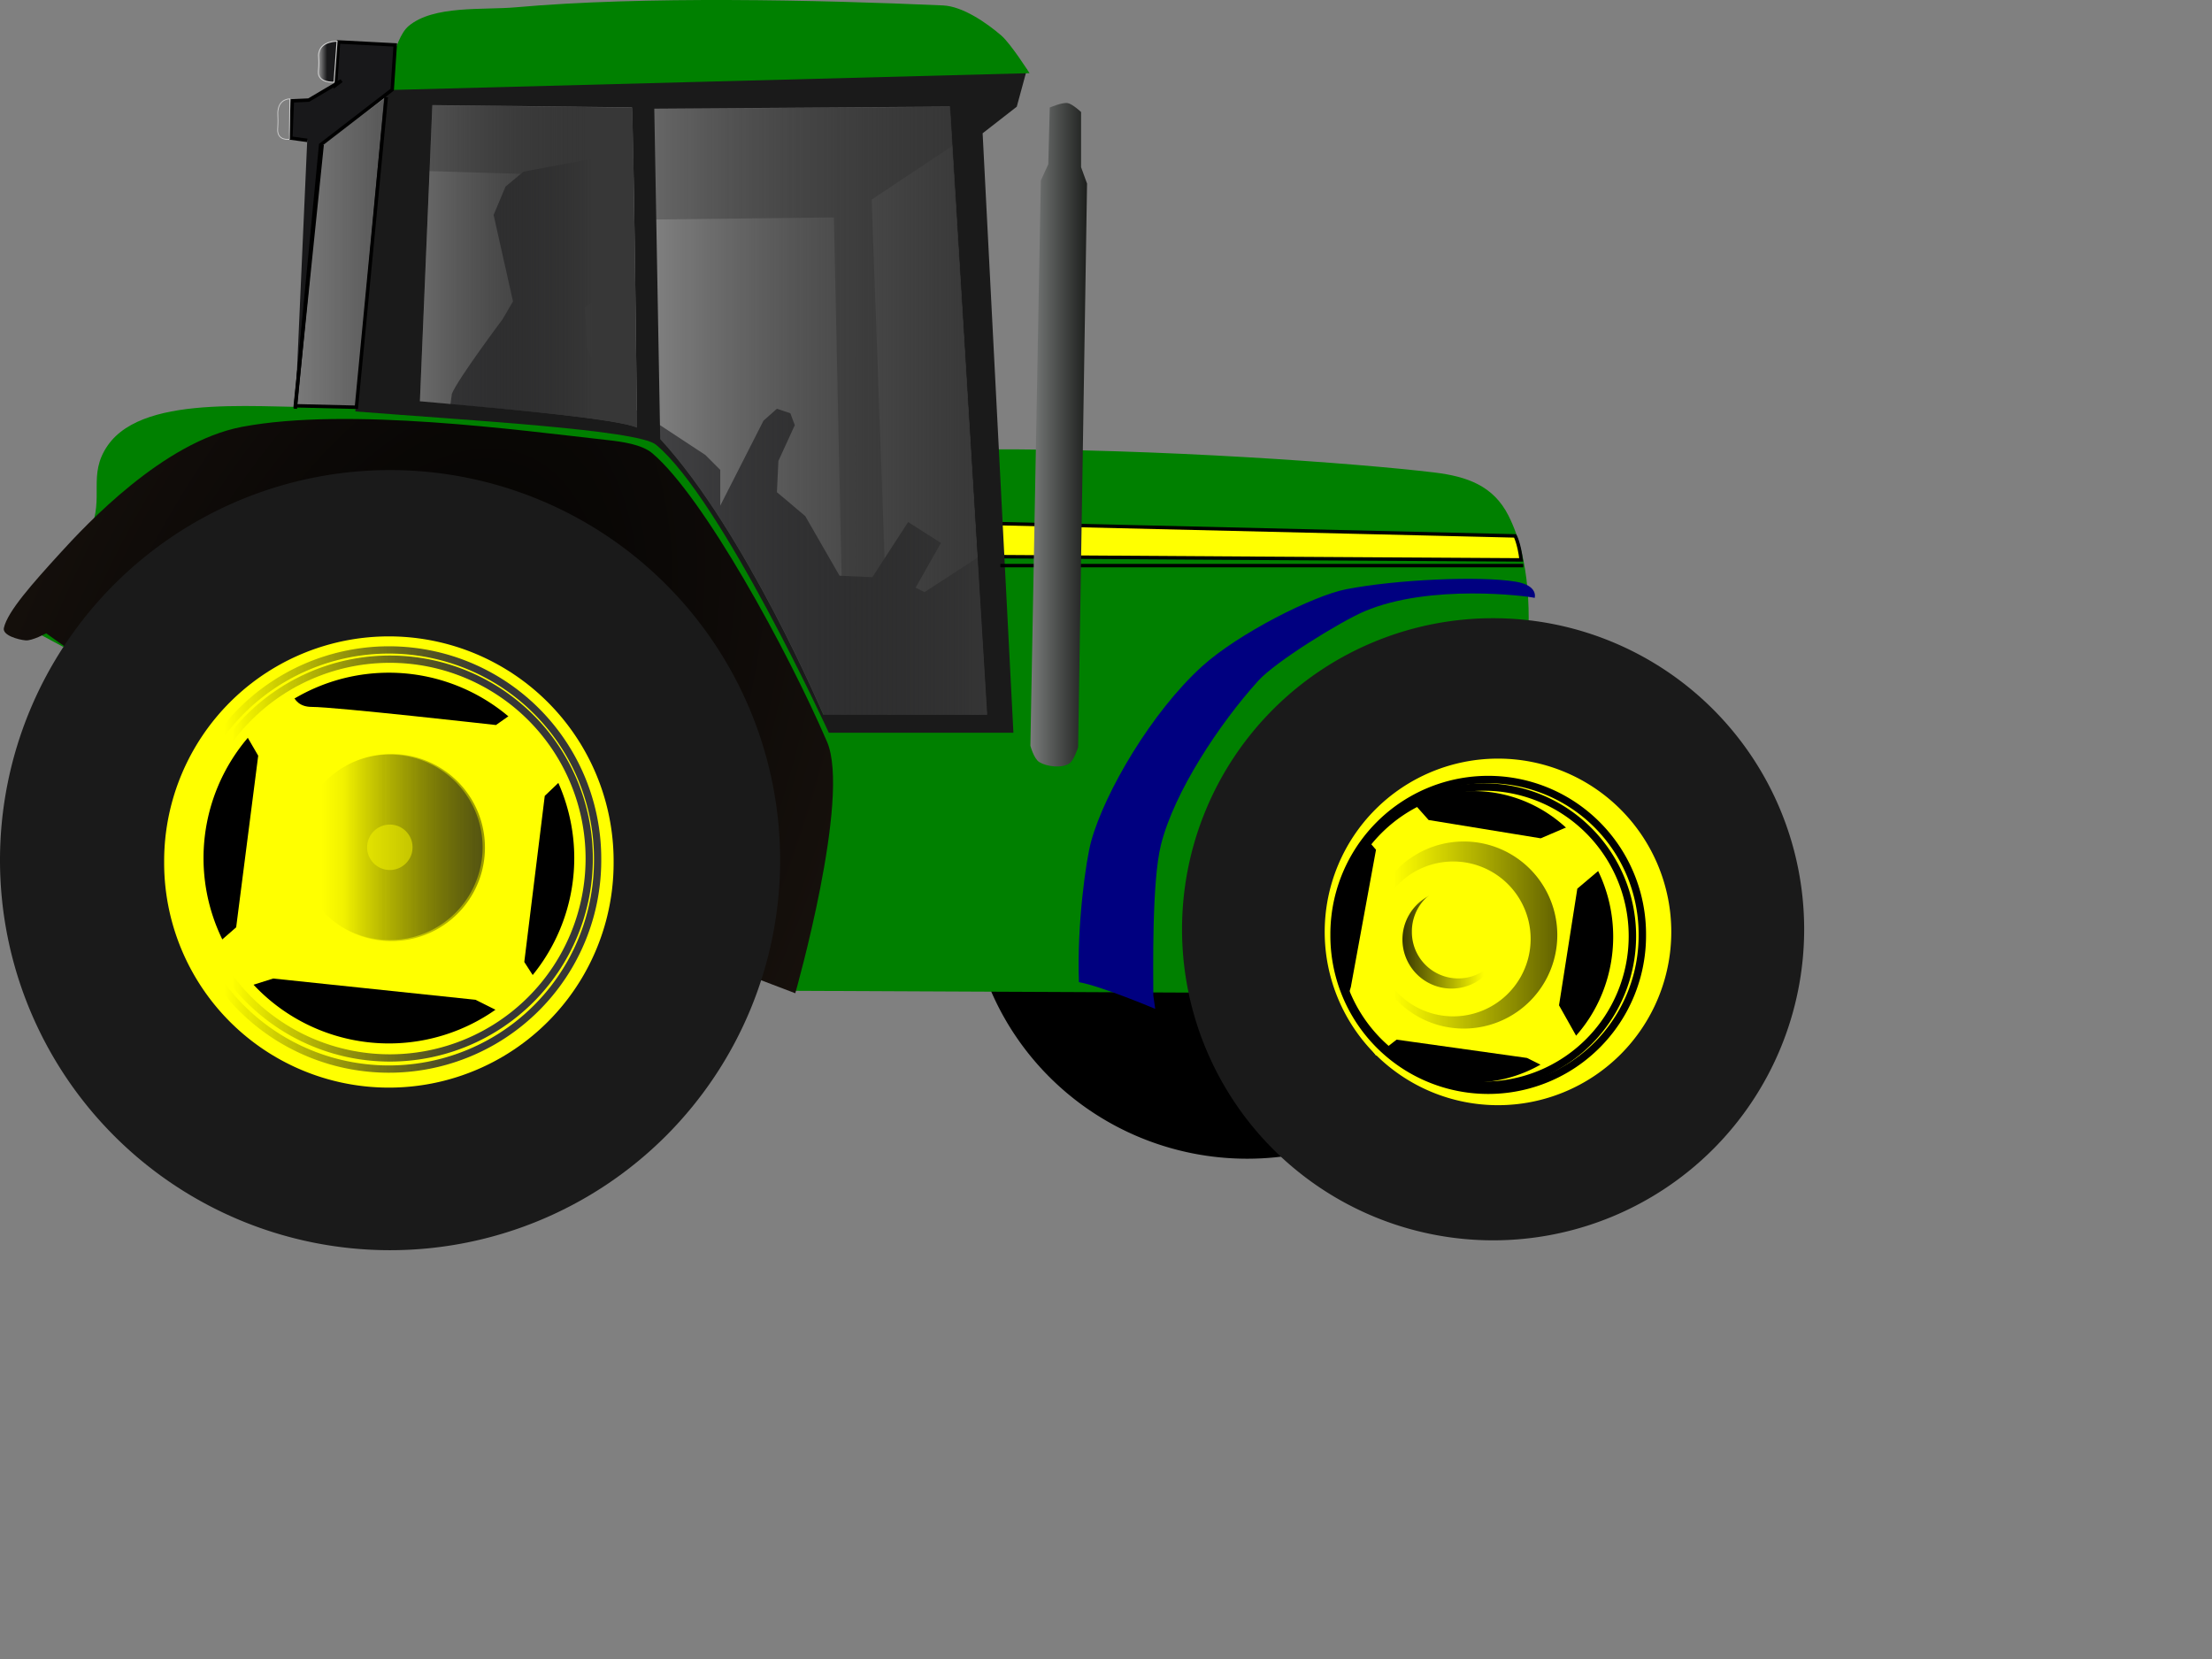 <?xml version="1.0"?><svg width="640" height="480" xmlns="http://www.w3.org/2000/svg" xmlns:xlink="http://www.w3.org/1999/xlink">
 <rect width="100%" height="100%" fill="#808080" stroke="none"/>
 <defs>
  <linearGradient id="linearGradient2453">
   <stop stop-color="#1a1c1a" id="stop2455" offset="0"/>
   <stop stop-color="#c3c6c6" id="stop2457" offset="1"/>
  </linearGradient>
  <linearGradient id="linearGradient3224">
   <stop stop-color="#18181a" id="stop3226" offset="0"/>
   <stop stop-color="#18181a" stop-opacity="0" id="stop3228" offset="1"/>
  </linearGradient>
  <linearGradient id="linearGradient3212">
   <stop stop-color="#1a1a1a" id="stop3215" offset="0"/>
   <stop stop-color="#1a1a1a" stop-opacity="0" id="stop3217" offset="1"/>
  </linearGradient>
  <linearGradient id="linearGradient3295">
   <stop stop-color="#373737" id="stop3297" offset="0"/>
   <stop stop-color="#000000" stop-opacity="0" id="stop3299" offset="1"/>
  </linearGradient>
  <linearGradient id="linearGradient3217">
   <stop stop-color="#000000" id="stop3219" offset="0"/>
   <stop stop-color="#000000" stop-opacity="0" id="stop3221" offset="1"/>
  </linearGradient>
  <linearGradient id="linearGradient3201">
   <stop stop-color="#373737" id="stop3203" offset="0"/>
   <stop stop-color="#000000" stop-opacity="0" id="stop3205" offset="1"/>
  </linearGradient>
  <linearGradient id="linearGradient3176">
   <stop stop-color="#000000" id="stop3178" offset="0"/>
   <stop stop-color="#1b140f" id="stop3180" offset="1"/>
  </linearGradient>
  <radialGradient gradientUnits="userSpaceOnUse" gradientTransform="matrix(0.988, -2.394, 1.229, 0.507, -641.882, 424.323)" r="120.472" fy="468.336" fx="182.227" cy="468.336" cx="182.227" id="radialGradient3182" xlink:href="#linearGradient3176"/>
  <linearGradient y2="-0.005" x2="0.106" y1="-0.005" x1="0.72" id="linearGradient3207" xlink:href="#linearGradient3201"/>
  <linearGradient y2="-0.005" x2="0.106" y1="-0.005" x1="0.72" id="linearGradient3211" xlink:href="#linearGradient3201"/>
  <linearGradient y2="-1.801" x2="0.127" y1="-1.801" x1="2.284" id="linearGradient3223" xlink:href="#linearGradient3217"/>
  <linearGradient y2="-1.256" x2="0.106" y1="-1.256" x1="2.244" id="linearGradient3227" xlink:href="#linearGradient3201"/>
  <linearGradient y2="-0.382" x2="0.127" y1="-0.382" x1="1.548" id="linearGradient3237" xlink:href="#linearGradient3217"/>
  <linearGradient y2="1.1" x2="0.828" y1="1.1" x1="-0.228" id="linearGradient3247" xlink:href="#linearGradient3217"/>
  <linearGradient gradientTransform="translate(0.149, -0.039)" y2="-0.33" x2="-0.149" y1="-0.33" x1="0.9" id="linearGradient3273" xlink:href="#linearGradient3201"/>
  <linearGradient y2="-0.412" x2="-0.182" y1="-0.412" x1="0.8" id="linearGradient3301" xlink:href="#linearGradient3295"/>
  <linearGradient y2="1.389" x2="-0.164" y1="1.389" x1="2.77" id="linearGradient3219" xlink:href="#linearGradient3212"/>
  <linearGradient y2="1.207" x2="0.144" y1="1.207" x1="0.498" id="linearGradient3230" xlink:href="#linearGradient3224"/>
  <linearGradient gradientTransform="matrix(0.652, 0, 0, 1.005, 44.168, 15.502)" y2="-0.202" x2="3.571" y1="-0.202" x1="4.115" id="linearGradient3234" xlink:href="#linearGradient3224"/>
  <linearGradient y2="0.414" x2="-0.804" y1="0.414" x1="1.031" id="linearGradient2459" xlink:href="#linearGradient2453"/>
 </defs>
 <g>
  <title>Layer 1</title>
  <g id="layer3">
   <path fill="#000000" stroke-width="0" stroke-miterlimit="4" d="m441.495,255.239a80.637,80.013 0 1 1-161.275,0a80.637,80.013 0 1 1161.275,0z" id="path2396"/>
  </g>
  <g display="inline" id="layer2">
   <path fill="#666666" fill-rule="evenodd" stroke-width="1px" id="path3275" d="m120.419,49.402l64.925,1.928l1.286,12.214l54.64,-0.643l2.571,119.566l12.857,0l-4.5,-124.708l25.07,-16.713l0,-20.57l-158.778,1.928l1.928,26.999z"/>
   <path fill="#434345" fill-rule="evenodd" stroke-width="1px" id="path3236" d="m130.738,113.948c1.726,-4.314 14.668,-21.57 14.668,-21.57l3.02,-5.177l-5.608,-25.021l3.451,-8.197l5.177,-4.314l20.707,-3.883l6.04,6.471l0,10.354l2.588,9.922l-3.883,1.726l0,4.745l-0.431,4.745l-4.745,3.451l-2.588,1.726l0.863,12.511l6.902,12.942l10.785,6.471l16.393,10.785l4.314,4.314l0,10.354l12.511,-24.59l3.883,-3.451l3.883,1.294l1.294,3.451l-4.745,10.354l-0.431,9.06l2.588,2.157l5.608,4.745l9.922,17.256l9.491,0.431l10.354,-15.962l9.491,6.04l-7.334,12.942l2.588,1.294l17.256,-11.217l3.451,48.317l-59.102,-0.431l-47.023,-73.77l-52.2,-13.805l0.863,-6.471z"/>
   <path fill="#008000" fill-rule="evenodd" stroke-width="1.051px" id="path2390" d="m152.941,257.085l76.331,29.584l160.498,0.741l47.347,-71.41c0,0 12.085,-41.537 -0.66,-66.798c-4.353,-8.627 -11.913,-11.349 -21.507,-12.505c-22.01,-2.651 -80.063,-6.934 -130.271,-6.686c1.087,17.411 4.328,51.377 4.408,77.869c-16.261,0.775 -43.048,1.236 -49.858,0.905c-11.707,-23.742 -36.172,-71.233 -51.298,-83.264c-22.55,-3.223 -67.78,-8.503 -89.95,-7.739c-20.303,0.7 -55.9,-4.568 -66.803,11.087c-5.976,8.58 -0.867,15.105 -5.136,24.65c-4.196,9.38 -22.826,25.538 -22.826,25.538l39.857,21.434l109.867,56.594z"/>
   <path fill="#ffff00" fill-rule="evenodd" stroke="#000000" stroke-width="1px" id="path3312" d="m288.638,151.489l149.735,3.564c0,0 1.125,1.975 1.753,6.943c-6.777,0 -151.089,-0.938 -151.089,-0.938l-0.399,-9.568z"/>
   <path fill="#1a1a1a" fill-rule="evenodd" stroke-width="0.966px" id="path2400" d="m221.554,2.408c-41.865,-0.079 -85.704,1.614 -98.406,5.219c-8.459,2.4 -11.674,17.168 -11.674,17.168l-8.669,94.245c31.252,2.493 81.677,5.262 86.969,9.618c18.847,15.515 50.031,83.344 50.031,83.344l53.406,0l-8.906,-173.438l9.875,-7.688l2.938,-10.796c0,0 -13.202,-13.068 -18.756,-13.495c-16.54,-1.272 -31.687,-4.131 -56.806,-4.178zm-96.469,28l57.781,0.656c0,0 0.52,8.126 1.438,92.625c-5.78,-2.494 -34.516,-5.1 -62.812,-7.594l3.594,-85.688zm149.719,0.438l10.719,175.906l-47.312,0.062c0,0 -22.496,-52.981 -47.188,-79.75l-1.719,-95.625l85.5,-0.594z"/>
   <path fill="url(#radialGradient3182)" fill-rule="evenodd" stroke-width="1px" id="path2404" d="m1.119,181.697c1.05,-4.811 8.424,-13.019 16.082,-21.443c7.658,-8.424 30.062,-32.46 52.842,-36.76c30.843,-5.821 80.496,1.037 105.684,3.829c4.046,0.449 9.911,1.199 13.019,3.829c14.771,12.5 39.047,56.817 50.544,83.475c6.957,16.129 -9.19,72.753 -9.19,72.753l-76.583,-29.188l-124.064,-63.477l-16.087,-11.476c0,0 -4.086,2.22 -5.971,2.041c-2.159,-0.205 -6.74,-1.466 -6.278,-3.585z"/>
   <path fill="none" fill-rule="evenodd" stroke="#000000" stroke-width="1px" id="path3314" d="m289.435,163.648l151.296,0"/>
   <path fill="#000080" fill-rule="evenodd" stroke-width="1px" id="path3316" d="m333.688,288.037c0,-7.173 -0.471,-32.854 2.207,-43.592c3.819,-15.314 16.944,-35.081 28.142,-47.462c5.061,-5.595 23.849,-17.181 30.806,-20.13c18.957,-8.036 47.069,-4.398 49.183,-3.87c0,0 1.177,-3.583 -5.496,-4.687c-10.401,-1.72 -34.659,-0.628 -49.11,2.207c-9.455,1.855 -31.147,12.775 -41.672,22.329c-14.421,13.092 -28.047,36.178 -32.033,50.551c-1.489,5.371 -4.171,24.182 -3.547,40.789c6.342,1.089 22.072,7.725 22.072,7.725"/>
   <path fill="#008000" fill-rule="evenodd" stroke-width="1px" id="path3318" d="m111.658,26.071l186.219,-4.901c0,0 -5.419,-8.523 -8.167,-10.89c-4.318,-3.718 -11.187,-8.461 -16.88,-8.712c-36.053,-1.593 -86.668,-2.753 -123.602,0.544c-9.416,0.841 -23.822,-0.664 -31.037,5.445c-4.495,3.806 -6.534,18.513 -6.534,18.513z"/>
   <path fill="#18181a" fill-rule="evenodd" stroke="#000000" stroke-width="1px" id="path2437" d="m85.44,118.262l7.334,-76.359l20.707,-15.962l0.863,-12.942l-16.393,-0.863l-0.863,12.511l1.726,-1.294l-9.491,5.608l-4.745,0.216l-0.431,10.785l4.745,0.647"/>
   <path fill="url(#linearGradient2459)" fill-rule="evenodd" stroke-width="1px" id="path2451" d="m303.3,47.512l-2.157,4.745l-3.02,163.502c0,0 1.003,3.786 2.588,4.745c2.217,1.342 6.433,1.81 8.628,0.431c1.373,-0.862 2.588,-4.745 2.588,-4.745l2.588,-163.071l-1.726,-4.745l0,-15.962c0,0 -2.503,-2.349 -3.883,-2.588c-1.577,-0.273 -5.177,1.294 -5.177,1.294l-0.431,16.393z"/>
  </g>
  <g display="inline" id="layer4">
   <path fill="url(#linearGradient3301)" fill-rule="evenodd" stroke-width="0.919px" id="path2392" d="m121.504,116.154l3.603,-85.684l57.783,0.668c0,0 0.499,8.097 1.417,92.596c-5.78,-2.494 -34.507,-5.087 -62.803,-7.58z"/>
   <path fill="url(#linearGradient3273)" fill-rule="evenodd" stroke-width="1.022px" id="path2402" d="m191.148,127.096l-1.722,-95.614l85.493,-0.58l10.709,175.883l-47.32,0.061c0,0 -22.469,-52.981 -47.161,-79.75z"/>
   <path fill="url(#linearGradient3219)" fill-rule="evenodd" stroke="#000000" stroke-width="1px" id="path3210" d="m93.205,41.904l-7.765,75.496l17.688,0.431l8.628,-89.732"/>
   <path fill="url(#linearGradient3230)" fill-rule="evenodd" stroke="#cccccc" stroke-width="0.3" stroke-miterlimit="4" id="path3221" d="m96.657,23.785c0,0 -4.891,0.321 -4.53,-3.236c0.402,-3.963 -0.245,-3.945 0.216,-5.608c0.863,-3.111 5.177,-3.02 5.177,-3.02l-0.863,11.864z"/>
   <path fill="url(#linearGradient3234)" fill-rule="evenodd" stroke="#cccccc" stroke-width="0.243" stroke-miterlimit="4" id="path3232" d="m83.73,40.311c0,0 -3.619,0.538 -3.384,-3.035c0.262,-3.982 -0.16,-3.964 0.141,-5.635c0.562,-3.126 3.374,-3.034 3.374,-3.034l-0.131,11.705z"/>
  </g>
  <g display="inline" id="layer1">
   <path fill="#1a1a1a" stroke-width="0" stroke-miterlimit="4" d="m225.714,248.864a112.857,112.857 0 1 1-225.714,0a112.857,112.857 0 1 1225.714,0z" id="path2383"/>
   <path fill="#1a1a1a" stroke-width="0" stroke-miterlimit="4" d="m522,268.866a90,90 0 1 1-180,0a90,90 0 1 1180,0z" id="path2387"/>
   <path fill="#ffff00" stroke-width="0" stroke-miterlimit="4" d="m177.539,249.404a65.023,65.023 0 1 1-130.045,0a65.023,65.023 0 1 1130.045,0z" id="path3204"/>
   <path fill="#ffff00" stroke-width="0" stroke-miterlimit="4" d="m483.553,269.627a50.138,50.138 0 1 1-100.276,0a50.138,50.138 0 1 1100.276,0z" id="path3206"/>
   <path fill="#000000" stroke-width="0" stroke-miterlimit="4" d="m166.151,248.265a53.633,53.633 0 1 1-107.267,0a53.633,53.633 0 1 1107.267,0z" id="path2403"/>
   <path fill="#000000" stroke-width="0" stroke-miterlimit="4" d="m466.746,271.044a40.457,42.165 0 1 1-80.914,0a40.457,42.165 0 1 180.914,0z" id="path2405"/>
   <path fill="#ffff00" fill-rule="evenodd" stroke-width="1px" id="path2407" d="m84.044,197.014c0,0 -0.682,7.515 6.152,7.515c6.834,0 53.299,5.245 53.299,5.245l7.748,-5.462l11.387,21.175l-5.015,4.788l-5.922,48.054l4.104,6.382l-9.111,9.111l-9.111,-4.556l-58.539,-6.149l-8.657,2.732l-9.111,-11.389l7.063,-6.159l6.376,-49.653l-5.692,-9.793l15.031,-11.841z"/>
   <path fill="none" stroke="url(#linearGradient3207)" stroke-width="2.104" stroke-miterlimit="4" d="m170.479,248.409a57.686,57.686 0 1 1-115.373,0a57.686,57.686 0 1 1115.373,0z" id="path3199"/>
   <path fill="none" stroke="url(#linearGradient3211)" stroke-width="2.104" stroke-miterlimit="4" d="m172.908,248.681a60.389,60.389 0 1 1-120.777,0a60.389,60.389 0 1 1120.777,0z" id="path3209"/>
   <path fill="url(#linearGradient3223)" stroke-width="2.104" stroke-miterlimit="4" d="m140.31,245.227a27.063,27.063 0 1 1-54.126,0a27.063,27.063 0 1 154.126,0z" id="path3213"/>
   <path fill="none" stroke="url(#linearGradient3227)" stroke-width="20.268" stroke-miterlimit="4" d="m129.498,245.149a16.705,16.705 0 1 1-33.41,0a16.705,16.705 0 1 133.41,0z" id="path3225"/>
   <path fill="#ffff00" fill-rule="evenodd" stroke-width="1px" id="path3233" d="m413.344,237.256l32.434,5.295l9.267,-3.972l9.929,11.253l-8.605,7.281l-5.295,33.758l5.957,10.591l-7.281,8.605l-7.943,-3.971l-37.729,-5.295l-5.957,4.633l-9.267,-13.238l1.986,-6.619l7.281,-39.715l-3.971,-4.633l13.9,-9.929l5.295,5.957z"/>
   <path fill="none" stroke="#000000" stroke-width="2.144" stroke-miterlimit="4" d="m472.304,270.855a43.007,43.148 0 1 1-86.014,0a43.007,43.148 0 1 186.014,0z" id="path3231"/>
   <path fill="none" stroke="#000000" stroke-width="2.144" stroke-miterlimit="4" d="m475.178,270.493a44.595,44.736 0 1 1-89.189,0a44.595,44.736 0 1 189.189,0z" id="path3229"/>
   <path fill="url(#linearGradient3237)" stroke-width="2.104" stroke-miterlimit="4" d="m450.575,270.534a27.063,27.063 0 1 1-54.126,0a27.063,27.063 0 1 154.126,0z" id="path3235"/>
   <path fill="#ffff00" stroke-width="2.104" stroke-miterlimit="4" d="m442.861,271.658a22.402,22.402 0 1 1-44.805,0a22.402,22.402 0 1 144.805,0z" id="path3239"/>
   <path fill="url(#linearGradient3247)" stroke-width="2.104" stroke-miterlimit="4" d="m434.182,271.819a14.206,14.206 0 1 1-28.412,0a14.206,14.206 0 1 128.412,0z" id="path3245"/>
   <path fill="#ffff00" stroke-width="2.104" stroke-miterlimit="4" d="m435.307,269.569a13.403,13.403 0 1 1-26.805,0a13.403,13.403 0 1 126.805,0z" id="path3249"/>
  </g>
 </g>
</svg>